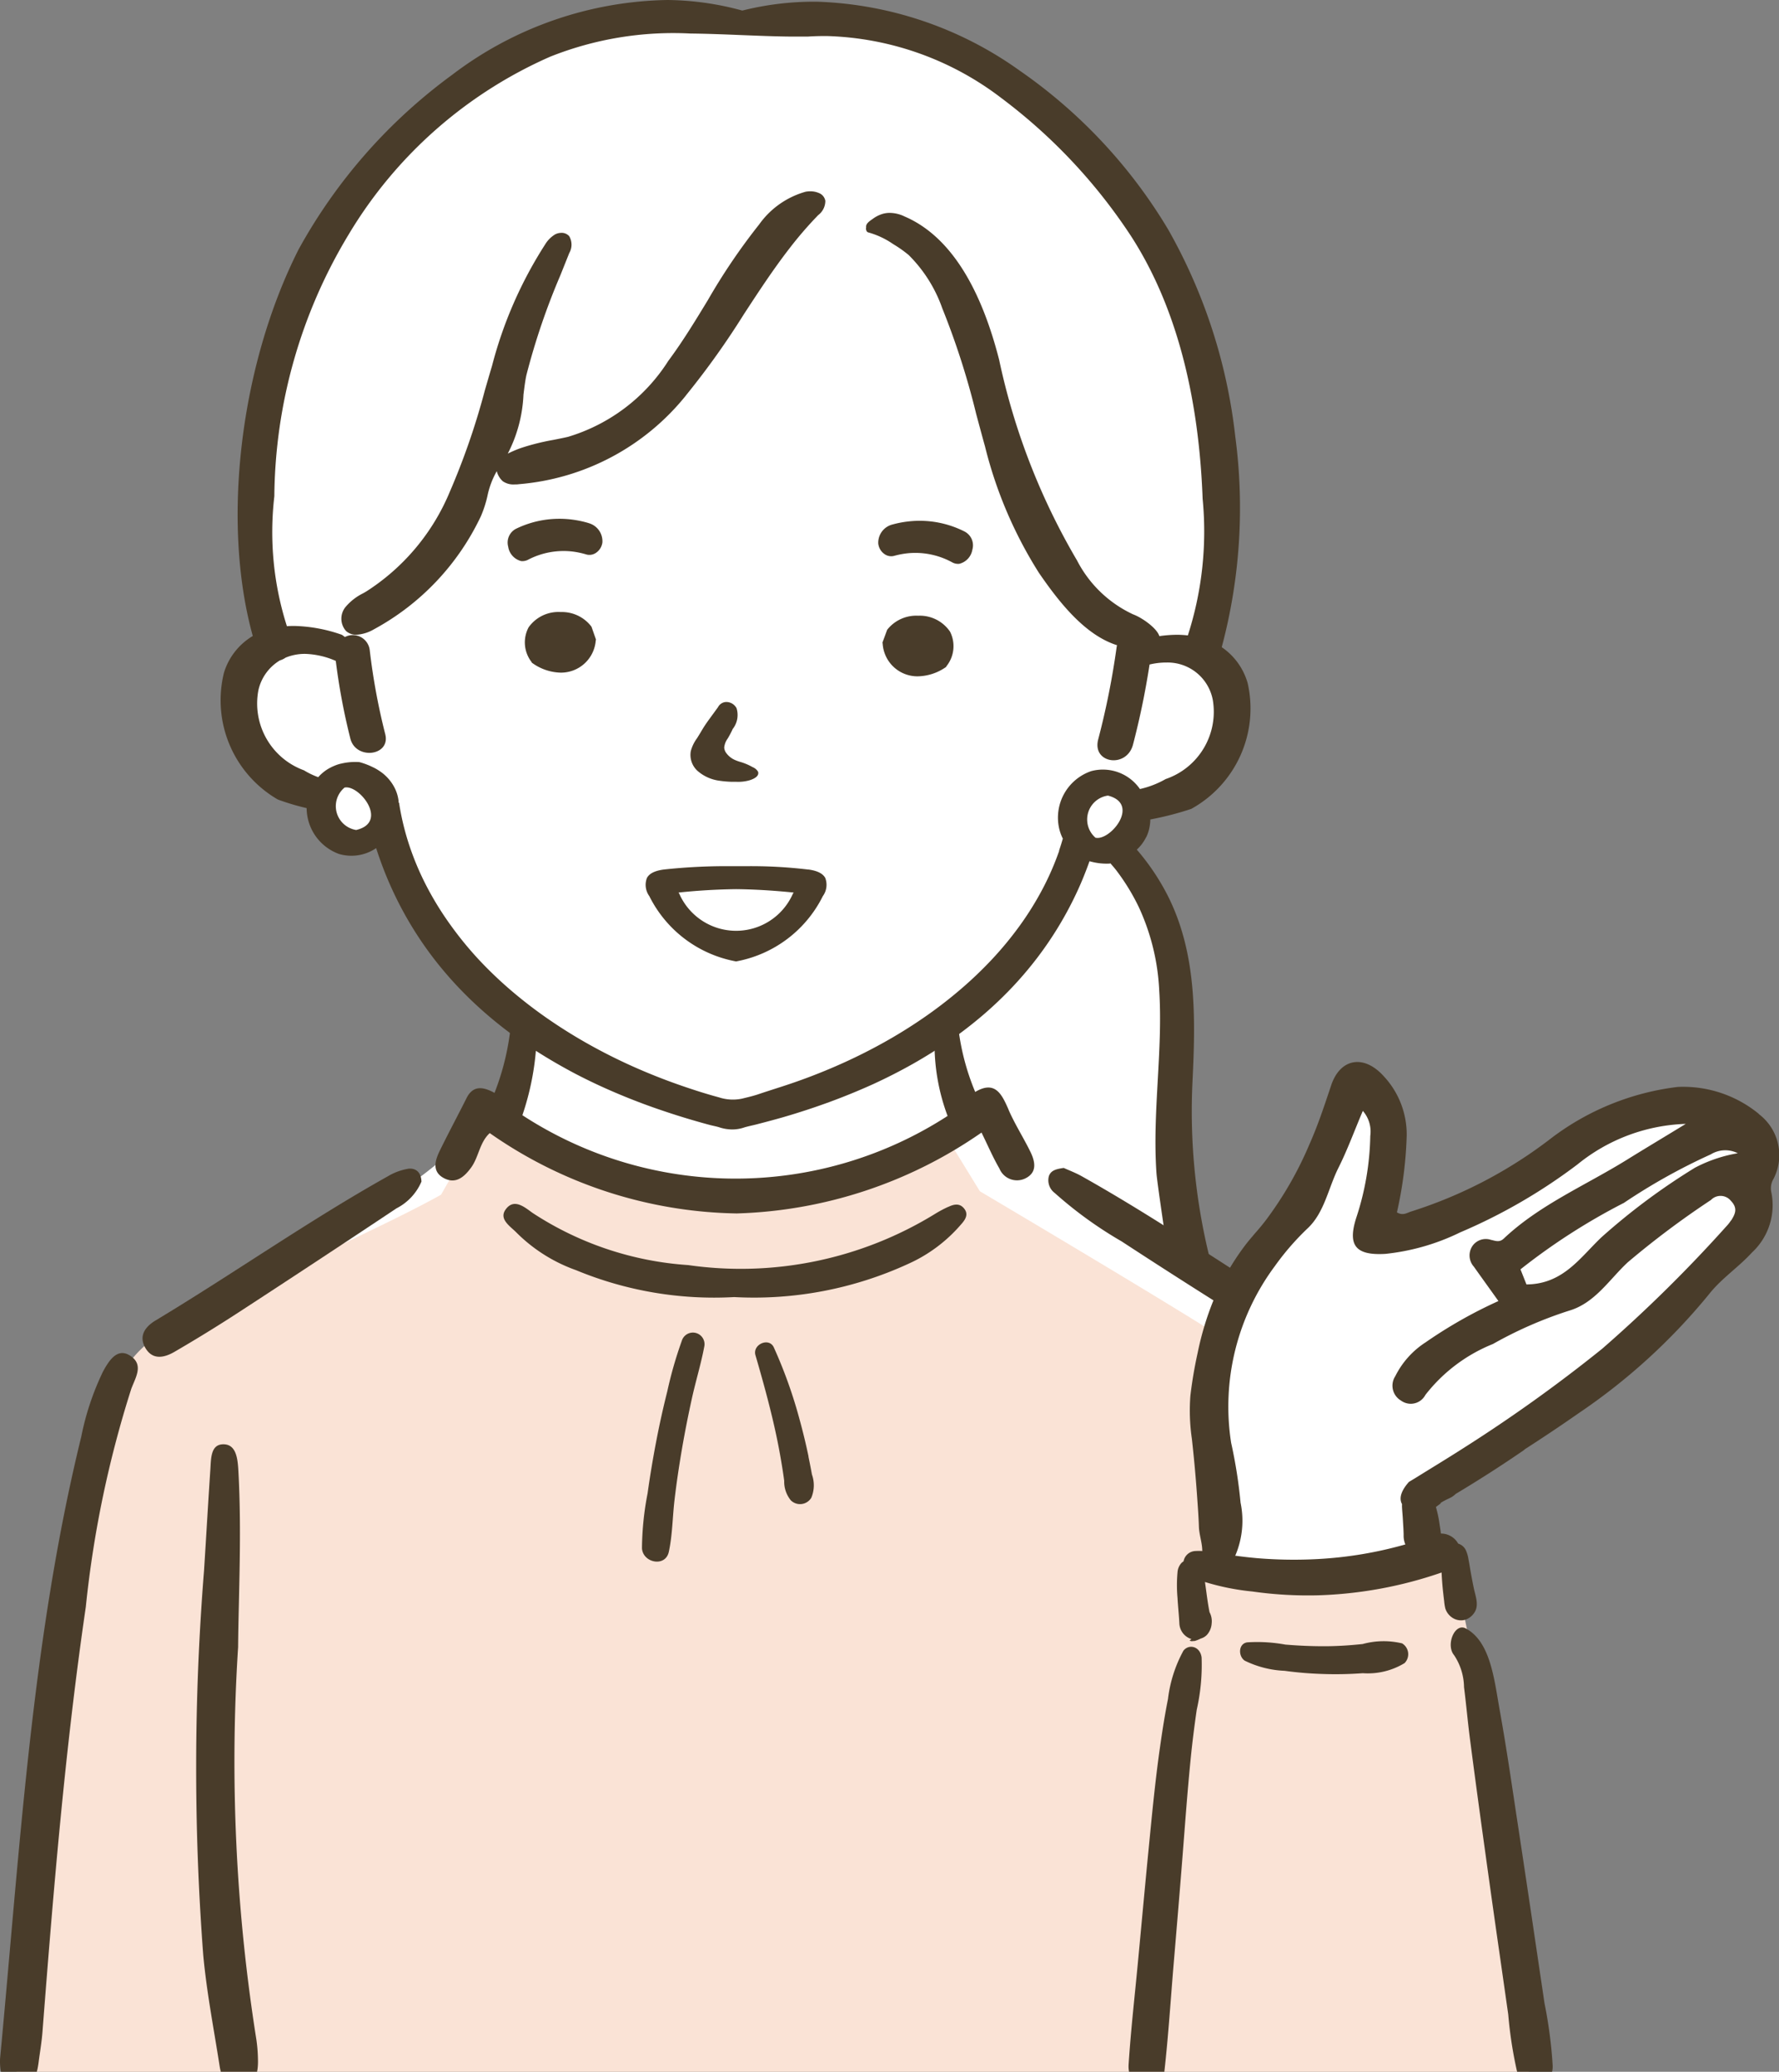 <svg xmlns="http://www.w3.org/2000/svg" width="80.272" height="93.49" viewBox="0 0 80.272 93.49"><rect x="0" y="0" width="80.272" height="93.49" fill="#808080" stroke="none"/><defs><clipPath id="a"><path data-name="長方形 1549" fill="none" d="M0 0h80.272v93.49H0z"/></clipPath></defs><g data-name="グループ 1944" clip-path="url(#a)"><path data-name="パス 4376" d="M79.427 52.642c-3.448-8.6-13.333 5.55-17.162 2.932-.3-1.87 1.173-4.864-.629-6.069-13.021 21.507-4.791-4.308-10.977-11.356.851-2.891 3.626-2.2 4.79-4.788.436-3.2-1.464-3.586-.959-5.268.958-4.935-.057-14.889-3.832-18.945-9.663-16.37-38.738-7.843-39.205 11.151.214 3.749-.634 5.929-.013 7.411s1.013 1.411.37 1.946c-1.406 1.214-1.5 2.308-.715 4.25.668 1.873 3.45 1.823 3.429 2.571-.953 1.446 2.156 2.023 2.808 1.357.556 2.08 4.414 7.339 6.346 8.552 0 0-.776 4.006-.754 3.941a3.347 3.347 0 0 0-1.141-.172c-1.814 3.668-10.978 7.334-14.282 9.968C1.532 64.695 1.588 82.96.978 88.472h68.166c-.6-2.609-2.4-11.108-3.531-17.908.4-.058-1.037.055-1.059-.37-.648-1.987-.987-2.684 1.3-3.495 5.079-3.41 12.571-7.661 13.572-14.058" fill="#fff"/><path data-name="パス 4377" d="M68.644 86.382c-.245-1.689-.607-3.36-.966-5.028-.747-3.466-1.216-7.024-2.071-10.459a20.967 20.967 0 0 1-2.311.031.542.542 0 0 1-.263.074c-1.414.066-2.825.07-4.24.038a.7.7 0 0 1-.411-.146 3.612 3.612 0 0 1-3.054-.159 1.106 1.106 0 0 1-.494-1.109c.243-1.722-.208-3.338-.313-5.046a20.118 20.118 0 0 1 .37-4.379c-3.129-1.975-10.677-6.442-10.677-6.442l-1.329-2.167-.039.047a.552.552 0 0 0-.956.211c-15.036 6.8-20.148-4.675-20.831.04l-1.158 2.024c-2.827 1.589-9.058 4.257-12.4 6.212-6.335 2.491-6.04 28.829-6.753 33.365h68.236c-.138-.687-.238-6.4-.34-7.108" fill="#fae3d6"/><path data-name="パス 4378" d="M45.513 50.084c-.311-.717-.613-1.341-1.51-.809a10.837 10.837 0 0 1-.776-3.011c-.361.2-.712.423-1.057.653a9.274 9.274 0 0 0 .587 3.441 17.6 17.6 0 0 1-19.186-.033 12.2 12.2 0 0 0 .629-3.177 8.592 8.592 0 0 1-1.155-.838 11.5 11.5 0 0 1-.731 3.007c-.491-.267-.962-.369-1.264.239-.4.8-.819 1.577-1.208 2.375-.211.432-.358.928.167 1.222.542.3.932-.028 1.252-.47.344-.474.375-1.128.837-1.551a19.965 19.965 0 0 0 11.144 3.626 20.367 20.367 0 0 0 11.046-3.65c.3.612.523 1.135.807 1.622a.857.857 0 0 0 1.171.446c.547-.27.442-.76.228-1.2-.312-.638-.7-1.241-.983-1.891" fill="#493c2a"/><path data-name="パス 4379" d="M5.938 61.222c-.607-.454-.994.124-1.292.674a12.255 12.255 0 0 0-.981 2.943C1.43 73.967.902 83.408.002 92.911c-.028.753.221 1.292.733 1.338.691.062.918-.49 1.007-1.184.059-.461.14-.919.175-1.382.496-6.416 1.025-12.816 1.955-19.17a48.623 48.623 0 0 1 2.05-9.835c.184-.5.554-1.053.016-1.456" fill="#493c2a"/><path data-name="パス 4380" d="M42.783 54.461a5.464 5.464 0 0 0-.565.3 16.734 16.734 0 0 1-11.167 2.327 14.552 14.552 0 0 1-7.014-2.35c-.345-.243-.831-.686-1.214-.17-.329.445.191.759.476 1.048a7.216 7.216 0 0 0 2.689 1.7 16.271 16.271 0 0 0 7.139 1.216 16.664 16.664 0 0 0 7.857-1.5 6.8 6.8 0 0 0 2.378-1.776c.188-.208.375-.47.112-.753-.2-.219-.456-.152-.691-.038" fill="#493c2a"/><path data-name="パス 4381" d="M18.401 52.745a2.608 2.608 0 0 0-.886.328c-3.6 2.017-6.969 4.393-10.5 6.517-.472.284-.769.705-.452 1.243.329.558.861.432 1.313.168q1.473-.857 2.9-1.785 3.57-2.326 7.117-4.69a2.423 2.423 0 0 0 1.124-1.206c-.014-.429-.261-.627-.621-.577" fill="#493c2a"/><path data-name="パス 4382" d="M10.744 74.31c.021-2.353.167-5.144.012-7.935-.03-.542-.093-1.214-.693-1.2-.562.012-.54.65-.573 1.154-.1 1.518-.188 3.036-.284 4.553a111.677 111.677 0 0 0-.035 17.345c.154 1.676.478 3.329.736 4.989.1.653.4 1.13.992 1.024s.764-.659.74-1.321a6.941 6.941 0 0 0-.071-.882 80.129 80.129 0 0 1-.823-17.725" fill="#493c2a"/><path data-name="パス 4383" d="M30.769 60.493a18.2 18.2 0 0 0-.659 2.291q-.291 1.156-.513 2.326-.217 1.136-.377 2.282a13.486 13.486 0 0 0-.253 2.47c.034.662 1.059.877 1.212.164.163-.757.166-1.562.256-2.332s.207-1.556.34-2.329.282-1.519.448-2.274c.171-.775.408-1.541.554-2.32a.524.524 0 0 0-1.009-.278" fill="#493c2a"/><path data-name="パス 4384" d="M36.484 65.732q-.174-.833-.4-1.656a21.3 21.3 0 0 0-1.167-3.272c-.215-.473-.971-.136-.829.35.311 1.07.611 2.149.856 3.236q.181.8.317 1.617c.045.271.088.543.124.815a1.331 1.331 0 0 0 .3.884.593.593 0 0 0 .923-.119 1.452 1.452 0 0 0 .028-1.05q-.073-.4-.157-.806" fill="#493c2a"/><path data-name="パス 4385" d="M79.362 50.265a5.383 5.383 0 0 0-3.659-1.216 11.753 11.753 0 0 0-5.717 2.32 20.391 20.391 0 0 1-6.308 3.3c-.187.057-.371.206-.646.04a17.934 17.934 0 0 0 .441-3.459 3.852 3.852 0 0 0-1.05-2.7c-.886-.974-1.942-.792-2.353.411-.3.894-.591 1.79-.975 2.652a16.216 16.216 0 0 1-2 3.48c-.143.183-.291.365-.449.541l-.07.082a1.055 1.055 0 0 0-.056.068 7.832 7.832 0 0 0-.36.443 10.935 10.935 0 0 0-.659.981c-2.2-1.416-4.4-2.844-6.69-4.129-.274-.154-.573-.266-.813-.375-.326.048-.578.1-.672.374a.719.719 0 0 0 .268.759 18.175 18.175 0 0 0 3.016 2.182q2.061 1.347 4.143 2.661a13.373 13.373 0 0 0-.71 2.357 19.613 19.613 0 0 0-.33 1.94 8.786 8.786 0 0 0 .067 1.952q.147 1.318.239 2.642c.031.441.064.882.078 1.324.011.357.151.735.151 1.077 0 .007.005.013.008.019a2.761 2.761 0 0 0-.315 0 .565.565 0 0 0-.537.467.465.465 0 0 0-.1.079.694.694 0 0 0-.172.416 6.4 6.4 0 0 0 0 1.154c.021.383.064.765.083 1.148a.772.772 0 0 0 .548.71.569.569 0 0 0-.085.068.536.536 0 0 0 .083.028c.023 0 .114-.01.137-.01h.011c.034-.01.067-.022.1-.034.062-.023.122-.051.182-.08.007 0 .014 0 .021-.006a.614.614 0 0 0 .247-.156.851.851 0 0 0 .214-.517.871.871 0 0 0-.068-.449.367.367 0 0 0-.027-.052c-.066-.324-.11-.655-.154-.982l.024.177a50.835 50.835 0 0 0-.078-.563 10.831 10.831 0 0 0 2.139.429 17.881 17.881 0 0 0 2.961.172 18.749 18.749 0 0 0 5.577-1.029 14.088 14.088 0 0 0 .079.975q.017.156.037.312a2.414 2.414 0 0 0 .05.326.782.782 0 0 0 .359.451.7.7 0 0 0 .535.07.776.776 0 0 0 .415-.319c.224-.324.062-.725-.013-1.073-.049-.227-.092-.455-.134-.684s-.072-.442-.116-.661a1.479 1.479 0 0 0-.124-.417.555.555 0 0 0-.338-.283.887.887 0 0 0-.782-.455c-.014-.155-.044-.31-.063-.448a5.353 5.353 0 0 0-.161-.751c.073-.052.142-.108.217-.158l-.009-.025.112-.067.1-.053c.107-.057.224-.1.326-.167a.922.922 0 0 0 .144-.118q1.559-.932 3.058-1.962a.662.662 0 0 0 .068-.058q1.228-.788 2.424-1.623a27.326 27.326 0 0 0 5.89-5.379c.563-.712 1.329-1.211 1.93-1.872a2.91 2.91 0 0 0 .872-2.733.82.82 0 0 1 .093-.576 2.324 2.324 0 0 0-.658-2.942m-1.256 4.808a1.668 1.668 0 0 1-.189.242 63.838 63.838 0 0 1-5.62 5.543 68.471 68.471 0 0 1-6.269 4.489c-.687.441-1.386.864-2.078 1.294-.12.075-.247.15-.372.226-.286.319-.483.693-.312 1 0 .051-.005.1 0 .153.008.157.024.314.034.471l.028.474q.006.123.01.247v.106a1.028 1.028 0 0 0 .078.37 17.913 17.913 0 0 1-3.941.659 20.076 20.076 0 0 1-2.758-.04 20.382 20.382 0 0 1-.983-.112c.006-.01.014-.019.02-.03a4.008 4.008 0 0 0 .227-2.359 22 22 0 0 0-.426-2.706 10.624 10.624 0 0 1 1.994-8 .6.6 0 0 1 .045-.064 11.814 11.814 0 0 1 1.429-1.627c.747-.715.919-1.81 1.375-2.718.406-.809.715-1.665 1.1-2.567a1.423 1.423 0 0 1 .336 1.131 12.446 12.446 0 0 1-.631 3.687c-.4 1.247-.041 1.712 1.306 1.635a10.014 10.014 0 0 0 3.38-.97 24.924 24.924 0 0 0 5.3-3.072 8.149 8.149 0 0 1 4.88-1.825c-.98.6-1.833 1.108-2.681 1.635-1.862 1.151-3.924 2.022-5.53 3.54-.2.189-.376.1-.578.059a.735.735 0 0 0-.836.275.763.763 0 0 0 .066.938c.346.49.7.978 1.106 1.548a20.784 20.784 0 0 0-3.284 1.862 3.869 3.869 0 0 0-1.37 1.529.78.78 0 0 0 .257 1.1.745.745 0 0 0 1.1-.253 7.3 7.3 0 0 1 3.049-2.3 18.34 18.34 0 0 1 3.426-1.5c1.174-.342 1.815-1.4 2.653-2.182a39.456 39.456 0 0 1 3.759-2.817.6.6 0 0 1 .9.039c.326.341.189.6.006.894m-1.652-2.374a29.285 29.285 0 0 0-4.195 3.124c-.963.914-1.73 2.117-3.384 2.128l-.27-.68a28.291 28.291 0 0 1 4.667-3 27 27 0 0 1 3.92-2.189 1.254 1.254 0 0 1 1.218-.051 6.436 6.436 0 0 0-1.956.666" fill="#493c2a"/><path data-name="パス 4386" d="M63.258 74.157a3.588 3.588 0 0 0-1.771.031c-.58.062-1.163.1-1.747.1s-1.164-.026-1.745-.075a7.046 7.046 0 0 0-1.722-.1c-.409.068-.4.634-.108.826a4.5 4.5 0 0 0 1.8.458 16.6 16.6 0 0 0 1.779.145 16.793 16.793 0 0 0 1.747-.037 3.192 3.192 0 0 0 1.886-.456.571.571 0 0 0-.115-.892" fill="#493c2a"/><path data-name="パス 4387" d="M69.3 87.758q-.39-2.642-.79-5.28c-.268-1.757-.519-3.522-.833-5.265-.253-1.4-.411-3.125-1.538-3.728-.5-.268-.916.752-.524 1.211a2.679 2.679 0 0 1 .445 1.438c.1.788.169 1.585.272 2.373q.328 2.515.678 5.024.339 2.461.694 4.918l.351 2.458a18.907 18.907 0 0 0 .39 2.542c.15.511.468.878.9.791a1.042 1.042 0 0 0 .711-1.084 20.35 20.35 0 0 0-.365-2.757z" fill="#493c2a"/><path data-name="パス 4388" d="M53.392 74.501a6.02 6.02 0 0 0-.69 2.169c-.141.7-.253 1.42-.355 2.136-.225 1.566-.373 3.147-.528 4.728s-.3 3.176-.45 4.765c-.149 1.617-.338 3.237-.444 4.86-.08 1.239 1.476 1.543 1.616.3.181-1.614.283-3.249.42-4.871.134-1.588.268-3.176.393-4.765.118-1.5.226-3 .376-4.5.073-.727.165-1.449.269-2.169a9.184 9.184 0 0 0 .22-2.358c-.066-.512-.581-.625-.826-.3" fill="#493c2a"/><path data-name="パス 4389" d="M51.723 37.773a1.758 1.758 0 0 0 .16-.539 1.631 1.631 0 0 0 .021-.255 13.987 13.987 0 0 0 1.847-.477 5.175 5.175 0 0 0 2.547-5.671 2.93 2.93 0 0 0-1.171-1.626 24.39 24.39 0 0 0 .612-9.5 24.42 24.42 0 0 0-3.027-9.346 23.148 23.148 0 0 0-6.7-7.171A16.63 16.63 0 0 0 36.868.077a13.32 13.32 0 0 0-3.374.4A13.2 13.2 0 0 0 30.125 0a16.464 16.464 0 0 0-9.716 3.371 24.209 24.209 0 0 0-6.934 7.881C10.815 16.514 9.993 23.6 11.406 28.7a2.913 2.913 0 0 0-1.3 1.657 5.174 5.174 0 0 0 2.43 5.722 10.731 10.731 0 0 0 1.3.388 2.218 2.218 0 0 0 1.454 2.067 1.98 1.98 0 0 0 1.683-.262l.013.043q.142.436.306.865a16.49 16.49 0 0 0 .74 1.649 16.13 16.13 0 0 0 1.981 2.973 16.962 16.962 0 0 0 1.238 1.323 18.227 18.227 0 0 0 1.4 1.214q.753.59 1.561 1.1c.558.357 1.133.688 1.72 1q.92.481 1.877.886 1 .425 2.033.775 1.082.369 2.186.665c.157.042.317.067.471.12a1.9 1.9 0 0 0 .5.082 1.658 1.658 0 0 0 .592-.093c.209-.061.423-.1.633-.158q.558-.143 1.11-.3 1.064-.309 2.106-.691.991-.365 1.953-.8.918-.421 1.8-.918.845-.478 1.643-1.03.77-.535 1.485-1.143a17.4 17.4 0 0 0 1.326-1.256 16.417 16.417 0 0 0 1.164-1.368 16.131 16.131 0 0 0 1.837-3.073c.191-.417.358-.844.514-1.275.023.007.044.015.068.021h.005a2.724 2.724 0 0 0 .832.087l.037-.011c.091.105.183.209.268.32a9.618 9.618 0 0 1 1.011 1.651 10.066 10.066 0 0 1 .922 3.736c.176 2.759-.316 5.513-.123 8.271.027.391.384 2.779.442 3.168.615.546 1.33.555 2.034.957a27.538 27.538 0 0 1-.847-8.315c.134-2.823.191-5.717-1.109-8.308a10.434 10.434 0 0 0-1.281-1.95 5.8 5.8 0 0 0-.126-.148 1.907 1.907 0 0 0 .42-.562m-35.644-.325a1.089 1.089 0 0 1-.524-1.914c.664-.145 2.012 1.567.524 1.914m31.72.944a12.56 12.56 0 0 1-.759 1.738 13.933 13.933 0 0 1-1.019 1.636 15.657 15.657 0 0 1-1.257 1.524 17.711 17.711 0 0 1-1.473 1.4 20.025 20.025 0 0 1-1.667 1.272q-.891.61-1.84 1.132-.972.536-1.991.982-1.041.457-2.12.823c-.469.159-.932.3-1.4.458-.271.094-.524.15-.786.215a2.01 2.01 0 0 1-1.035-.058c-.6-.161-1.2-.355-1.787-.56q-1.075-.376-2.116-.842-1.015-.455-1.987-1a22.886 22.886 0 0 1-1.836-1.146 20.462 20.462 0 0 1-1.665-1.283 18.078 18.078 0 0 1-1.472-1.411 15.953 15.953 0 0 1-1.249-1.531 14.133 14.133 0 0 1-1.021-1.637 12.65 12.65 0 0 1-.764-1.735 11.812 11.812 0 0 1-.486-1.823q-.027-.145-.049-.29l-.005-.033-.021-.014v-.057a1.761 1.761 0 0 0-.149-.542 1.994 1.994 0 0 0-.746-.846 2 2 0 0 0-.282-.157 3.249 3.249 0 0 0-.592-.222 2.715 2.715 0 0 0-.833.07h-.005a1.706 1.706 0 0 0-.3.1 1.613 1.613 0 0 0-.155.072 1.764 1.764 0 0 0-.346.226 1.744 1.744 0 0 0-.219.212 3.51 3.51 0 0 1-.644-.31 3.209 3.209 0 0 1-2.056-3.612 2.1 2.1 0 0 1 .973-1.349.862.862 0 0 0 .256-.124 2.275 2.275 0 0 1 .888-.169 3.717 3.717 0 0 1 1.375.317 28.9 28.9 0 0 0 .658 3.506c.247.978 1.825.786 1.574-.2a29.012 29.012 0 0 1-.7-3.793.768.768 0 0 0-1.12-.59 2.213 2.213 0 0 0-.134-.1 6.924 6.924 0 0 0-2.129-.4c-.121 0-.238 0-.354.011a13.949 13.949 0 0 1-.567-5.865A23.194 23.194 0 0 1 15.721 10.6a19.945 19.945 0 0 1 9.1-8.04 15 15 0 0 1 6.334-1.047c.753.008 1.523.039 2.268.069s1.518.062 2.275.069h.748c.293-.019.591-.027.883-.024a13.573 13.573 0 0 1 7.849 2.794 24.7 24.7 0 0 1 5.854 6.23c1.967 3.043 3.054 7.032 3.233 11.859a15.292 15.292 0 0 1-.667 6.164 4.528 4.528 0 0 0-.452-.029 5.748 5.748 0 0 0-.833.061c-.112-.345-.649-.7-.773-.773a2.372 2.372 0 0 0-.424-.215 5.415 5.415 0 0 1-2.517-2.425 30.215 30.215 0 0 1-3.515-9.053c-.883-3.46-2.32-5.638-4.271-6.473a1.548 1.548 0 0 0-.685-.16 1.156 1.156 0 0 0-.3.044 1.422 1.422 0 0 0-.435.217l-.039.028c-.111.076-.279.191-.274.334a.385.385 0 0 1 0 .043.223.223 0 0 0 .045.185l.023.017a.185.185 0 0 0 .056.02 3.7 3.7 0 0 1 1.1.522 5.421 5.421 0 0 1 .7.494 6.353 6.353 0 0 1 1.513 2.4 34.789 34.789 0 0 1 1.529 4.764c.132.492.264.984.4 1.473a19.334 19.334 0 0 0 2.431 5.7c.96 1.4 2.108 2.819 3.525 3.268 0 .021-.011.038-.014.06a35.553 35.553 0 0 1-.835 4.19c-.287 1.093 1.286 1.316 1.57.236a35.528 35.528 0 0 0 .747-3.615 3.221 3.221 0 0 1 .766-.09 2.073 2.073 0 0 1 2.088 1.691 3.208 3.208 0 0 1-2.129 3.569 4.18 4.18 0 0 1-1.159.449 2.033 2.033 0 0 0-2.2-.808 2.219 2.219 0 0 0-1.454 2.545 2.032 2.032 0 0 0 .175.5 11.71 11.71 0 0 1-.17.542m1.642-.583a1.089 1.089 0 0 1 .563-1.9c1.48.377.1 2.061-.563 1.9" fill="#493c2a"/><path data-name="パス 4390" d="M33.068 32.887a1.018 1.018 0 0 0 .165-.932.525.525 0 0 0-.458-.277.429.429 0 0 0-.377.234l-.32.439c-.089.122-.179.245-.262.37-.068.1-.13.207-.193.312-.053.088-.106.177-.176.286a1.729 1.729 0 0 0-.277.576.972.972 0 0 0 .3.888 1.858 1.858 0 0 0 .985.447 4.677 4.677 0 0 0 .581.05h.211a1.85 1.85 0 0 0 .581-.071c.29-.092.425-.225.378-.382a.5.5 0 0 0-.241-.207l-.026-.014a2.565 2.565 0 0 0-.318-.15 2.537 2.537 0 0 0-.218-.074 1.89 1.89 0 0 1-.269-.1.97.97 0 0 1-.356-.29.466.466 0 0 1-.1-.256.821.821 0 0 1 .158-.41 4.319 4.319 0 0 0 .233-.446" fill="#493c2a"/><path data-name="パス 4391" d="M41.433 27.785a1.671 1.671 0 0 0-1.385.613l-.019.026-.21.569.009.059a1.572 1.572 0 0 0 1.563 1.468 2.282 2.282 0 0 0 1.247-.388l.045-.029.027-.045a1.447 1.447 0 0 0 .157-1.555 1.649 1.649 0 0 0-1.435-.718" fill="#493c2a"/><path data-name="パス 4392" d="M26.673 28.26a1.67 1.67 0 0 0-1.372-.641 1.649 1.649 0 0 0-1.449.689 1.446 1.446 0 0 0 .126 1.557l.026.045.044.03a2.279 2.279 0 0 0 1.239.413 1.571 1.571 0 0 0 1.593-1.436l.011-.058-.2-.573z" fill="#493c2a"/><path data-name="パス 4393" d="M26.548 23.601a4.622 4.622 0 0 0-.71-.151 4.478 4.478 0 0 0-2.564.416.7.7 0 0 0-.344.8.79.79 0 0 0 .58.652.547.547 0 0 0 .32-.061 3.466 3.466 0 0 1 2.032-.365 3.8 3.8 0 0 1 .585.126.573.573 0 0 0 .084.018.525.525 0 0 0 .377-.1.668.668 0 0 0 .273-.458.847.847 0 0 0-.633-.875" fill="#493c2a"/><path data-name="パス 4394" d="M43.547 23.998a4.479 4.479 0 0 0-2.555-.468 4.64 4.64 0 0 0-.713.136.848.848 0 0 0-.65.862.665.665 0 0 0 .264.463.522.522 0 0 0 .375.107.565.565 0 0 0 .084-.016 3.758 3.758 0 0 1 .587-.113 3.463 3.463 0 0 1 2.024.406.547.547 0 0 0 .319.068.789.789 0 0 0 .593-.639.7.7 0 0 0-.328-.805" fill="#493c2a"/><path data-name="パス 4395" d="M36.466 39.239a21.687 21.687 0 0 0-2.844-.151h-.578a26.2 26.2 0 0 0-3.083.149c-.41.053-.662.178-.771.383a.868.868 0 0 0 .11.821 5.47 5.47 0 0 0 3.855 2.933l.058.013.063-.014a5.469 5.469 0 0 0 3.851-2.933.868.868 0 0 0 .11-.822c-.108-.2-.361-.329-.771-.382m-.692 1.1a2.8 2.8 0 0 1-5.121 0l-.037-.059.07-.007a28.12 28.12 0 0 1 2.527-.146c.791.008 1.618.056 2.529.146l.07.007z" fill="#493c2a"/><path data-name="パス 4396" d="M30.958 17.834a36.488 36.488 0 0 0 2.6-3.642c.649-.994 1.32-2.022 2.058-2.975a17.254 17.254 0 0 1 1.305-1.512.8.8 0 0 0 .319-.643.463.463 0 0 0-.291-.352.978.978 0 0 0-.413-.077 1.126 1.126 0 0 0-.181.018 3.843 3.843 0 0 0-2.1 1.477 27.746 27.746 0 0 0-2.318 3.42c-.557.916-1.132 1.864-1.781 2.736a8.131 8.131 0 0 1-4.522 3.428c-.22.051-.443.095-.665.139a10.364 10.364 0 0 0-1.457.364 5.155 5.155 0 0 0-.6.255 6.39 6.39 0 0 0 .708-2.662c.045-.36.084-.67.135-.891a31.179 31.179 0 0 1 1.53-4.495l.4-1a.761.761 0 0 0 0-.763.455.455 0 0 0-.366-.151.617.617 0 0 0-.267.067 1.328 1.328 0 0 0-.451.45 18.871 18.871 0 0 0-2.4 5.486c-.11.368-.217.737-.324 1.106a32.271 32.271 0 0 1-1.578 4.568 9.8 9.8 0 0 1-3.771 4.505l-.136.079a2.473 2.473 0 0 0-.789.608.835.835 0 0 0 .02 1.107.682.682 0 0 0 .473.158 1.767 1.767 0 0 0 .773-.242 11.281 11.281 0 0 0 4.831-5.108 5.2 5.2 0 0 0 .292-.9 3.8 3.8 0 0 1 .423-1.13.914.914 0 0 0 .272.455.841.841 0 0 0 .542.143c.06 0 .121 0 .18-.01a10.8 10.8 0 0 0 7.552-4.017" fill="#493c2a"/></g></svg>